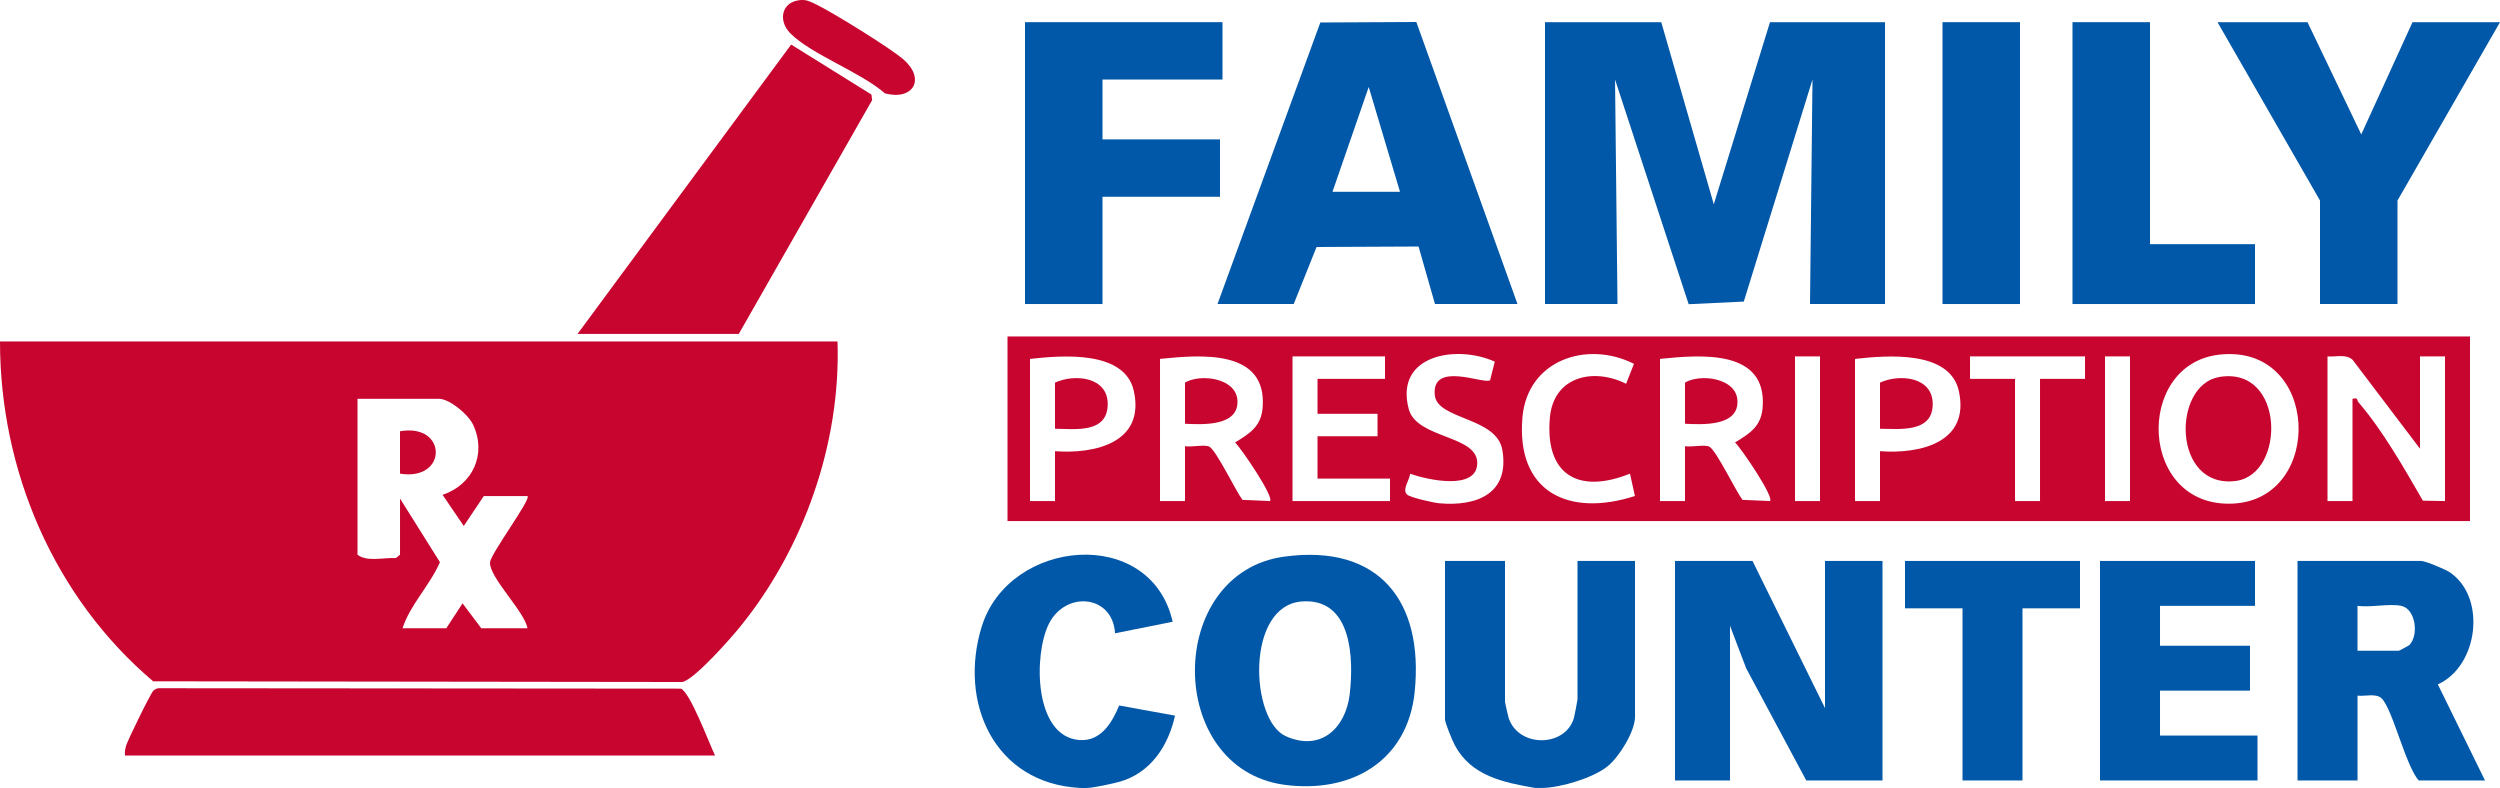 <?xml version="1.0" encoding="UTF-8"?>
<svg id="uuid-b9f5a647-585f-48b2-a5cd-a09e665ba81b" data-name="Layer 1" xmlns="http://www.w3.org/2000/svg" viewBox="0 0 999 314.89">
  <g id="uuid-cf89eebe-6e33-4855-b812-e692099965e9" data-name="BGasJl.tif">
    <g>
      <path d="M613.39,314.86c-12.72-2.2-25.62-4.8-32.15-17.26-.9-1.71-3.82-8.81-3.82-10.15v-63.29h23.98v56.32c0,.33,1.24,5.8,1.48,6.5,4.06,11.89,22.55,11.63,26.03.01.24-.82,1.46-7.09,1.46-7.51v-55.32h22.98v62.3c0,5.85-6.38,16.15-11.08,19.85-5.9,4.64-18.46,8.37-25.89,8.56h-3Z" style="fill: #0258a8;"/>
      <path d="M431.57,314.86c-34.33-1.81-48.69-34.23-39.24-64.57,10.95-35.15,67.51-40.46,76.27-1.83l-23.03,4.59c-.92-15.38-19.66-17.09-26.39-3.87-6.16,12.09-6.21,45.16,12.18,46.54,8.53.64,13.1-7.04,15.85-13.81l22.33,4.05c-2.66,12.03-9.7,22.86-22.01,26.38-2.84.81-10.35,2.42-12.96,2.52-.98.04-2.02.05-3,0Z" style="fill: #0258a8;"/>
      <path d="M334.67,136.44c1.35,40.64-13.45,82.69-38.99,114.1-3.86,4.75-17.9,20.68-22.92,21.99l-211.56-.28C21.66,238.71,0,188.23,0,136.44h334.67ZM210.79,198.24h-17.48l-7.99,11.94-8.47-12.45c12.07-4,17.75-16.34,12.16-28.1-1.91-4.01-9.32-10.27-13.68-10.27h-32.47v62.3c3.8,2.99,10.55,1.07,15.33,1.34l1.66-1.34v-22.43l15.95,25.41c-3.96,9.21-11.93,17.01-14.95,26.42h17.48l6.51-9.97,7.48,9.97h18.48c-1.21-6.76-15.37-20.39-14.98-26.35.23-3.47,16.48-25.17,14.98-26.48Z" style="fill: #c7052f;"/>
      <path d="M987.01,134.45v73.76H402.6v-73.76h584.42ZM597.31,144.51c-15.2-6.87-40.07-2.79-34.4,18.87,3.12,11.94,27.12,10.42,27.39,21.38.28,11.58-20.21,6.92-26.8,4.55-.18,2.44-3.51,6.52-1.07,8.43,1.45,1.14,10.37,3.15,12.62,3.36,15.12,1.38,28.22-3.88,25.3-21.25-2.23-13.26-26.04-12.04-27.01-21.96-1.35-13.77,19.58-4.22,22.1-5.94l1.87-7.44ZM651.34,189.27c-20.66,8.32-34.08.44-32-22.47,1.49-16.33,17.32-20.02,30.45-13.44l3.14-7.98c-18.91-9.49-42.6-1.44-44.57,21.43-2.57,29.87,18.51,39.94,44.95,31.39l-1.97-8.93ZM886.89,141.71c-34.23,3.79-32.29,61.65,5.69,59.51,36.43-2.05,34.46-63.95-5.69-59.51ZM411.59,143.42v56.81h9.99v-19.93c16.05,1.18,35.98-3.43,31.52-23.98-3.58-16.5-28.77-14.31-41.51-12.9ZM463.54,143.42v56.81h9.99v-21.93c2.43.47,8.02-.8,9.78.22,2.77,1.6,10.55,17.74,13.18,21.22l11,.48c1.7-1.65-11.41-20.96-13.96-23.42,5.88-3.57,10.42-6.41,11.02-13.9,1.88-23.54-24.8-21.13-41.01-19.49ZM553.45,142.42h-36.96v57.81h38.96v-8.97h-28.97v-16.94h23.98v-8.97h-23.98v-13.95h26.97v-8.97ZM663.34,143.42v56.81h9.99v-21.93c2.43.47,8.02-.8,9.78.22,2.77,1.6,10.55,17.74,13.18,21.22l11,.48c1.7-1.65-11.41-20.96-13.96-23.42,5.88-3.57,10.42-6.41,11.02-13.9,1.88-23.54-24.8-21.13-41.01-19.49ZM727.27,142.42h-9.99v57.81h9.99v-57.81ZM741.26,143.42v56.81h9.99v-19.93c16.05,1.18,35.98-3.43,31.52-23.98-3.58-16.5-28.77-14.31-41.51-12.9ZM833.17,142.42h-45.95v8.97h17.98v48.84h9.99v-48.84h17.98v-8.97ZM851.15,142.42h-9.99v57.81h9.99v-57.81ZM967.03,179.3l-26.89-35.47c-2.65-2.5-6.7-1.13-10.07-1.41v57.81h9.99v-40.87c2.34-.6,1.67.55,2.29,1.27,9.83,11.43,18.29,26.38,25.84,39.44l8.83.16v-57.81h-9.99v36.88Z" style="fill: #c7052f;"/>
      <polygon points="663.84 8.86 684.83 81.63 707.29 8.86 753.25 8.86 753.25 121.49 723.28 121.49 724.27 31.78 696.82 120.51 674.79 121.56 645.37 31.78 646.35 121.49 617.38 121.49 617.38 8.86 663.84 8.86" style="fill: #0258a8;"/>
      <path d="M486.51,121.49l41.09-112.5,38.37-.2,40.42,112.7h-32.97l-6.57-22.98-40.75.19-9.13,22.79h-30.47ZM532.47,76.64h26.97l-12.5-41.87-14.48,41.87Z" style="fill: #0258a8;"/>
      <path d="M285.71,301.9H49.95c-.18-1.4.08-2.67.47-4.01.61-2.09,9.94-21.26,10.94-21.98.65-.47,1.26-.86,2.1-.9l208.58.17c3.59,1.08,11.52,22.24,13.68,26.72Z" style="fill: #c7052f;"/>
      <polygon points="230.77 133.45 316.14 17.81 348.21 37.77 348.51 40.01 295.21 133.45 230.77 133.45" style="fill: #c7052f;"/>
      <polygon points="488.51 8.86 488.51 31.78 440.56 31.78 440.56 55.7 487.51 55.7 487.51 78.63 440.56 78.63 440.56 121.49 409.59 121.49 409.59 8.86 488.51 8.86" style="fill: #0258a8;"/>
      <polygon points="700.3 224.15 729.27 282.96 729.27 224.15 752.25 224.15 752.25 311.87 721.78 311.87 697.77 267.04 691.31 250.07 691.31 311.87 669.33 311.87 669.33 224.15 700.3 224.15" style="fill: #0258a8;"/>
      <polygon points="922.08 8.86 943.56 53.72 964.04 8.86 999 8.86 958.04 80.13 958.04 121.49 927.07 121.49 927.07 80.13 886.11 8.86 922.08 8.86" style="fill: #0258a8;"/>
      <path d="M513.25,222.42c37.9-5.12,55.69,17.89,52.07,53.94-2.8,27.85-25.45,40.83-52.07,37.24-47.67-6.43-47.68-84.75,0-91.18ZM520.29,240.34c-22.61,1.58-20.74,47.42-6.54,53.82s24.05-3.45,25.6-16.79c1.66-14.29.91-38.43-19.06-37.04Z" style="fill: #0258a8;"/>
      <path d="M993.01,311.87h-26.47c-5.25-5.71-10.53-28.96-14.97-32.91-2.23-1.98-6.6-.64-9.5-.98v33.89h-23.98v-87.71h49.45c1.64,0,9.65,3.35,11.42,4.55,14.76,9.99,11.4,37.46-4.8,44.77l18.85,38.4ZM959.54,242.1c-4.72-1-12.37.73-17.48,0v17.94h16.48c.24,0,3.98-2.03,4.22-2.27,3.89-3.91,2.57-14.45-3.22-15.67Z" style="fill: #0258a8;"/>
      <polygon points="859.14 8.86 859.14 97.57 901.1 97.57 901.1 121.49 828.17 121.49 828.17 8.86 859.14 8.86" style="fill: #0258a8;"/>
      <polygon points="901.1 224.15 901.1 242.1 863.14 242.1 863.14 258.04 899.1 258.04 899.1 275.98 863.14 275.98 863.14 293.93 902.1 293.93 902.1 311.87 839.16 311.87 839.16 224.15 901.1 224.15" style="fill: #0258a8;"/>
      <rect x="776.22" y="8.86" width="30.97" height="112.63" style="fill: #0258a8;"/>
      <polygon points="831.17 224.15 831.17 243.09 808.19 243.09 808.19 311.87 784.22 311.87 784.22 243.09 761.24 243.09 761.24 224.15 831.17 224.15" style="fill: #0258a8;"/>
      <path d="M319.45.07c2.57-.31,3.93.4,6.13,1.42,6.45,2.99,30.44,17.85,35.54,22.35,8.85,7.81,3.72,16.45-7.51,13.47-9.53-8.43-29.52-15.59-37.84-24.04-4.86-4.94-3.58-12.33,3.69-13.2Z" style="fill: #c7052f;"/>
      <path d="M159.84,189.27v-16.94c19.04-3.33,19.12,20.05,0,16.94Z" style="fill: #c7052f;"/>
      <path d="M886.85,150.64c26.24-4.41,26.59,38.84,6.67,41.53-25.45,3.43-25.74-38.33-6.67-41.53Z" style="fill: #c7052f;"/>
      <path d="M673.33,169.33v-16.45c6.08-3.61,20.35-1.93,20.94,7.04.7,10.53-13.94,9.76-20.94,9.41Z" style="fill: #c7052f;"/>
      <path d="M473.53,169.33v-16.45c6.08-3.61,20.35-1.93,20.94,7.04.7,10.53-13.94,9.76-20.94,9.41Z" style="fill: #c7052f;"/>
      <path d="M751.25,171.33v-18.44c7.82-3.6,21.4-2.39,21.06,8.98-.33,11.04-13.05,9.53-21.06,9.46Z" style="fill: #c7052f;"/>
      <path d="M421.58,171.33v-18.44c7.82-3.6,21.4-2.39,21.06,8.98s-13.05,9.53-21.06,9.46Z" style="fill: #c7052f;"/>
    </g>
  </g>
</svg>